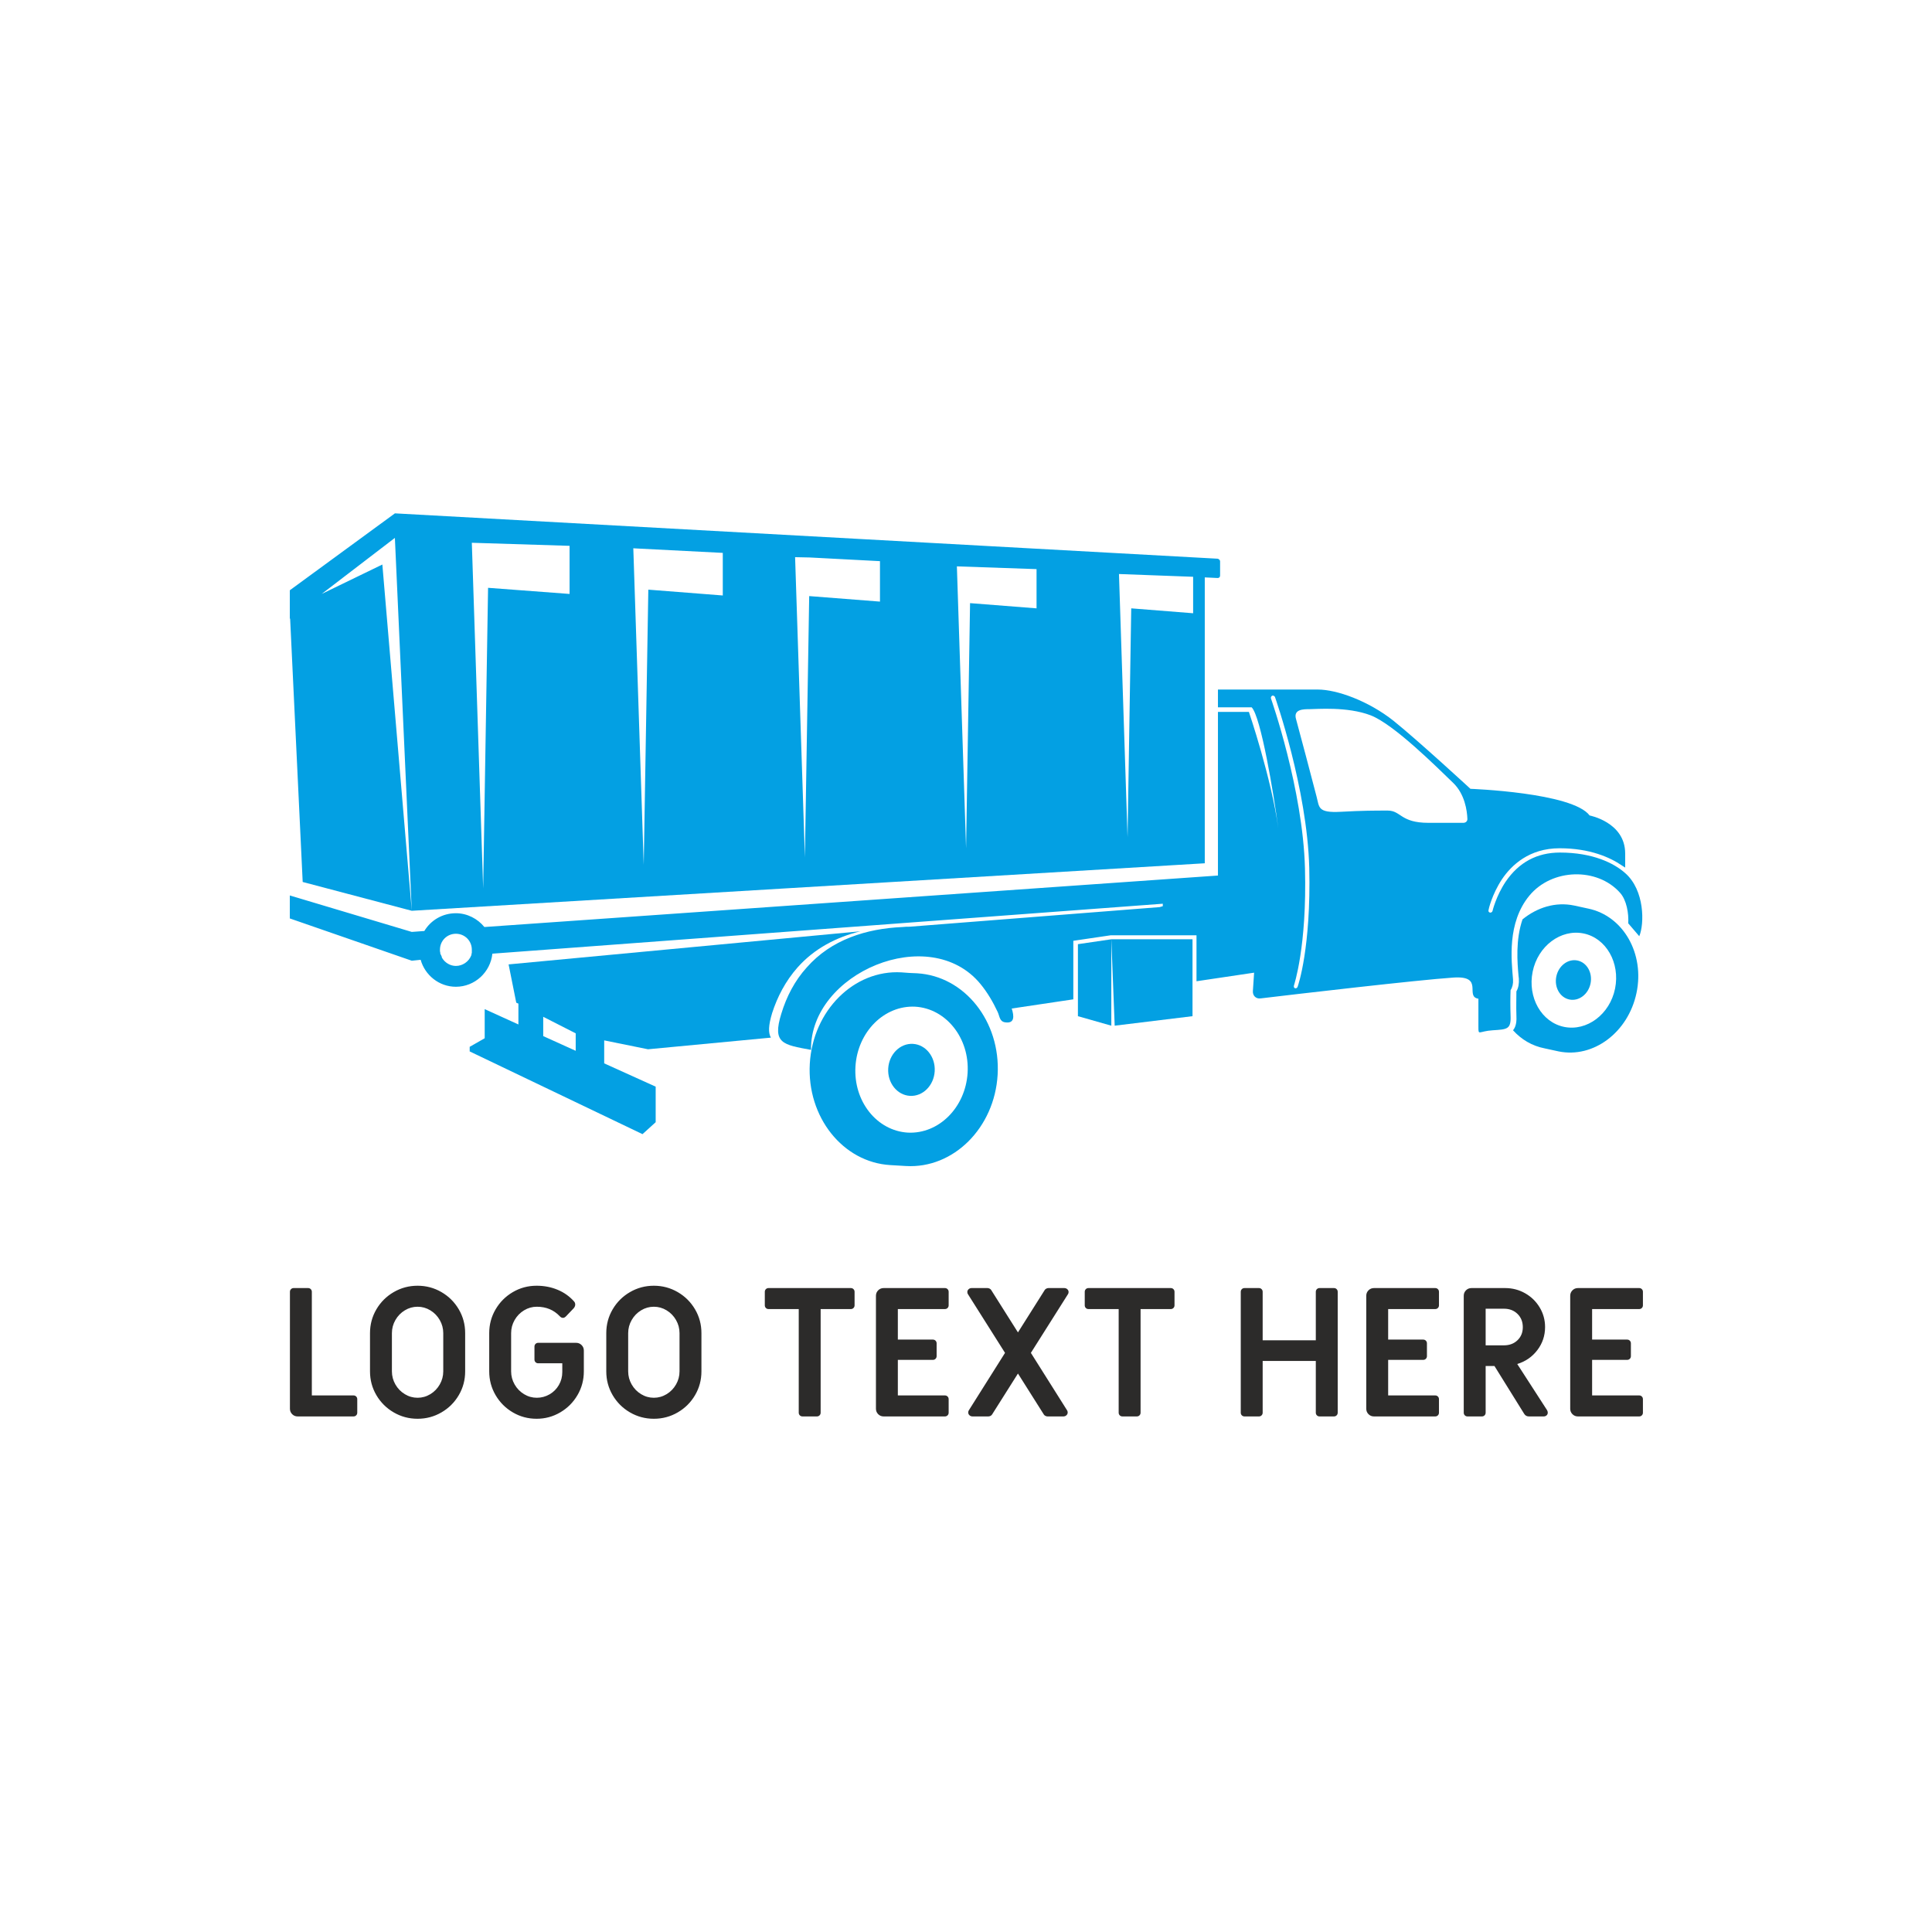 <svg width="1000" height="1000" viewBox="0 0 1000 1000" xmlns="http://www.w3.org/2000/svg"><defs/><path fill="#ffffff" d="M 0 0 L 1000 0 L 1000 1000 L 0 1000 Z"/><path fill="#03a0e3" transform="matrix(0.321 -1.553 1.553 0.321 46.178 1012.423)" d="M 416.517 409.921 C 416.517 413.069 413.607 415.621 410.017 415.621 C 406.427 415.621 403.517 413.069 403.517 409.921 C 403.517 406.773 406.427 404.221 410.017 404.221 C 413.607 404.221 416.517 406.773 416.517 409.921 Z"/><path fill="#03a0e3" transform="matrix(1.586 0 0 1.586 -20.529 -101.362)" d="M 531.327 360.446 C 530.527 360.246 527.527 359.646 526.727 359.446 C 520.627 358.146 514.627 360.046 509.827 363.946 C 507.527 370.646 508.127 377.946 508.527 382.446 L 508.627 383.246 C 508.727 384.846 508.527 386.246 507.827 387.446 C 507.827 389.646 507.727 392.646 507.827 395.146 C 507.927 396.946 507.827 398.846 506.727 400.146 C 509.427 403.146 512.927 405.246 517.027 406.046 C 517.827 406.246 520.827 406.846 521.627 407.046 C 532.927 409.346 544.327 400.846 547.027 387.946 C 549.727 375.146 542.727 362.846 531.327 360.446 Z M 540.027 386.546 C 538.327 394.946 530.827 400.546 523.427 399.046 C 516.027 397.546 511.427 389.446 513.127 381.046 C 514.827 372.646 522.327 367.046 529.727 368.546 C 537.127 370.046 541.727 378.146 540.027 386.546 Z"/><path fill="#03a0e3" transform="matrix(1.586 0 0 1.586 -20.529 -101.362)" d="M 111.727 351.746 L 147.327 361.146 L 137.727 248.146 L 117.927 257.746 L 141.827 239.446 L 141.827 239.746 L 147.327 361.146 L 406.127 345.646 L 406.127 252.346 L 410.327 252.546 C 410.827 252.546 411.127 252.246 411.127 251.746 L 411.127 247.146 C 411.127 246.646 410.727 246.346 410.327 246.246 L 141.827 231.446 L 107.527 256.546 L 107.527 265.846 L 107.627 265.746 L 111.727 351.746 Z M 399.627 252.046 L 402.327 252.146 L 402.327 264.046 L 382.127 262.446 L 380.927 337.146 L 378.127 251.246 L 399.627 252.046 Z M 351.227 249.646 L 351.227 262.446 L 329.527 260.746 L 328.227 340.746 L 325.227 248.746 L 351.227 249.646 Z M 277.227 245.846 L 300.127 247.046 L 300.127 260.246 L 277.027 258.446 L 275.627 343.746 L 272.427 245.746 L 277.227 245.846 Z M 221.427 242.946 L 248.827 244.346 L 248.827 258.246 L 224.527 256.346 L 223.027 346.146 L 219.627 242.846 L 221.427 242.946 Z M 198.827 242.046 L 198.827 257.746 L 172.227 255.746 L 170.627 353.846 L 166.927 241.046 L 198.827 242.046 Z"/><path fill="#03a0e3" transform="matrix(1.586 0 0 1.586 -20.529 -101.362)" d="M 312.227 381.546 C 311.327 381.546 308.027 381.346 307.127 381.246 C 291.627 380.346 278.227 393.746 277.227 411.046 C 276.227 428.446 288.027 443.246 303.527 444.146 C 304.427 444.246 307.727 444.346 308.627 444.446 C 324.127 445.346 337.527 431.946 338.527 414.646 C 339.527 397.246 327.727 382.446 312.227 381.546 Z M 328.727 414.046 C 328.027 425.346 319.327 434.046 309.227 433.546 C 299.127 432.946 291.427 423.346 292.127 411.946 C 292.827 400.646 301.527 391.946 311.627 392.446 C 321.727 393.046 329.427 402.746 328.727 414.046 Z"/><path fill="#03a0e3" transform="matrix(0.092 -1.583 1.583 0.092 -229.134 802.19)" d="M 190.553 432.187 C 190.553 436.384 186.747 439.787 182.053 439.787 C 177.358 439.787 173.553 436.384 173.553 432.187 C 173.553 427.99 177.358 424.587 182.053 424.587 C 186.747 424.587 190.553 427.99 190.553 432.187 Z"/><path fill="#03a0e3" transform="matrix(1.586 0 0 1.586 -20.529 -101.362)" d="M 376.727 398.646 L 402.127 395.546 L 402.127 370.446 L 375.627 370.446 Z"/><path fill="#03a0e3" transform="matrix(1.586 0 0 1.586 -20.529 -101.362)" d="M 364.727 395.546 L 375.627 398.646 L 375.627 370.446 L 364.727 372.046 Z"/><path fill="#03a0e3" transform="matrix(1.586 0 0 1.586 -20.529 -101.362)" d="M 273.227 379.646 C 278.727 373.446 285.927 369.746 293.727 367.846 L 178.927 378.646 L 181.427 391.146 L 182.127 391.446 L 182.127 398.246 L 171.127 393.246 L 171.127 402.746 L 166.227 405.546 L 166.227 407.046 L 222.627 434.046 L 226.927 430.146 L 226.927 418.546 L 210.127 410.946 L 210.127 403.446 L 224.427 406.346 L 264.527 402.546 C 263.627 400.946 263.727 398.546 264.927 394.546 C 266.627 389.246 269.327 384.046 273.227 379.646 Z M 190.227 402.046 L 190.227 395.746 L 200.827 401.146 L 200.827 406.846 L 190.227 402.046 Z"/><path fill="#03a0e3" transform="matrix(1.586 0 0 1.586 -20.529 -101.362)" d="M 543.327 348.846 C 539.727 345.646 532.827 342.146 522.027 342.146 C 514.527 342.146 508.627 345.346 504.327 351.646 C 501.127 356.446 500.027 361.246 500.027 361.246 C 499.927 361.546 499.627 361.746 499.327 361.746 C 499.327 361.746 499.227 361.746 499.227 361.746 C 498.827 361.646 498.627 361.346 498.727 360.946 C 498.727 360.746 499.827 355.846 503.127 350.846 C 506.227 346.246 512.027 340.746 521.927 340.746 C 531.827 340.746 538.427 343.746 542.227 346.346 C 542.627 346.546 542.927 346.846 543.327 347.046 L 543.327 342.446 C 543.327 332.246 531.727 330.046 531.727 330.046 C 526.127 322.546 492.827 321.346 492.827 321.346 C 492.827 321.346 475.927 305.746 467.727 299.146 C 459.527 292.646 449.227 288.946 443.027 288.946 L 410.427 288.946 L 410.427 294.746 L 421.427 294.746 C 424.427 297.746 428.627 322.946 430.127 334.246 C 427.827 317.646 420.527 296.246 420.527 296.246 L 410.427 296.246 L 410.427 349.646 L 171.027 366.446 C 168.827 363.746 165.427 361.946 161.727 361.946 C 157.327 361.946 153.527 364.246 151.427 367.746 L 147.327 368.046 L 107.527 356.146 L 107.527 363.646 L 147.327 377.446 L 150.227 377.146 C 151.627 382.146 156.227 385.946 161.727 385.946 C 167.927 385.946 173.027 381.146 173.627 375.146 L 392.427 358.846 L 392.427 359.646 C 391.727 359.846 391.427 359.946 391.427 359.946 L 309.827 366.346 C 309.027 366.346 308.327 366.346 307.527 366.446 C 295.727 366.946 284.227 370.546 276.227 379.646 C 272.327 383.946 269.627 389.146 267.927 394.746 C 264.927 404.446 268.427 404.846 277.627 406.546 C 277.227 381.446 316.327 364.846 332.927 385.046 C 335.227 387.846 337.027 390.946 338.527 394.146 C 339.227 395.646 339.127 397.246 340.927 397.546 C 344.127 398.046 343.927 395.546 343.127 393.046 L 363.227 390.046 L 363.227 370.946 L 375.427 369.146 L 403.427 369.146 L 403.427 384.146 L 422.227 381.346 L 421.827 387.346 C 421.727 388.846 422.827 389.946 424.327 389.746 C 435.127 388.446 475.427 383.746 487.227 382.946 C 497.527 382.246 490.827 389.146 495.427 389.846 C 495.427 392.446 495.427 396.846 495.427 398.946 C 495.427 402.046 495.427 400.446 500.127 400.146 C 504.827 399.846 506.127 399.846 505.927 395.346 C 505.827 392.646 505.827 389.246 505.927 387.046 C 506.527 386.146 506.827 384.946 506.727 383.546 C 506.227 377.346 504.727 365.146 512.027 356.246 C 519.427 347.246 534.227 346.946 541.627 355.246 C 543.827 357.646 544.527 362.146 544.327 365.246 C 545.527 366.646 546.727 368.046 547.927 369.446 C 549.627 365.446 549.727 354.446 543.327 348.846 Z M 161.727 379.146 C 159.827 379.146 158.127 378.046 157.227 376.546 L 157.227 376.546 C 157.127 376.446 157.127 376.346 157.127 376.246 C 157.127 376.246 157.127 376.146 157.127 376.146 C 157.027 376.046 157.027 375.846 156.927 375.746 C 156.927 375.646 156.927 375.646 156.827 375.546 C 156.827 375.446 156.827 375.446 156.727 375.346 C 156.727 375.246 156.627 375.146 156.627 375.046 C 156.627 374.946 156.627 374.946 156.627 374.846 C 156.627 374.746 156.627 374.546 156.527 374.446 C 156.527 374.446 156.527 374.346 156.527 374.346 C 156.527 374.146 156.527 374.046 156.527 373.846 C 156.527 370.946 158.827 368.646 161.727 368.646 C 164.627 368.646 166.927 370.946 166.927 373.846 C 166.927 374.046 166.927 374.146 166.927 374.346 C 166.927 374.446 166.927 374.546 166.927 374.646 C 166.927 374.746 166.927 374.746 166.927 374.846 C 166.927 374.946 166.827 375.046 166.827 375.246 C 166.827 375.246 166.827 375.246 166.827 375.346 C 166.827 375.446 166.727 375.646 166.727 375.746 L 166.727 375.746 C 165.927 377.746 163.927 379.146 161.727 379.146 Z M 436.427 385.946 C 436.327 386.246 436.027 386.446 435.827 386.446 C 435.727 386.446 435.627 386.446 435.627 386.446 C 435.227 386.346 435.127 385.946 435.227 385.546 C 435.227 385.446 439.527 372.946 438.827 347.246 C 438.127 321.446 427.827 292.146 427.727 291.846 C 427.627 291.446 427.827 291.146 428.127 290.946 C 428.527 290.846 428.827 291.046 429.027 291.346 C 429.127 291.646 439.527 321.146 440.227 347.146 C 440.827 373.146 436.627 385.446 436.427 385.946 Z M 490.527 332.446 C 488.727 332.446 485.127 332.446 479.127 332.446 C 469.927 332.446 470.227 328.446 465.827 328.446 C 461.427 328.446 457.827 328.446 450.427 328.846 C 442.927 329.246 443.527 327.346 442.627 323.946 C 441.727 320.446 436.727 301.446 435.927 298.646 C 434.927 295.346 438.327 295.346 440.427 295.346 C 442.627 295.346 452.627 294.446 460.227 297.346 C 467.827 300.246 481.927 314.346 487.127 319.346 C 491.027 323.046 491.727 328.546 491.827 331.046 C 491.927 331.846 491.327 332.446 490.527 332.446 Z"/><path id="text" fill="#2c2b2a" transform="matrix(0.968 0 0 0.968 -7.245 640.414)" d="M 163.714 94.595 C 162.914 93.795 162.514 92.819 162.514 91.667 L 162.514 29.171 C 162.514 28.595 162.706 28.115 163.09 27.731 C 163.474 27.347 163.954 27.155 164.53 27.155 L 172.21 27.155 C 172.786 27.155 173.266 27.347 173.65 27.731 C 174.034 28.115 174.226 28.595 174.226 29.171 L 174.226 84.563 L 196.498 84.563 C 197.074 84.563 197.554 84.755 197.938 85.139 C 198.322 85.523 198.514 86.003 198.514 86.579 L 198.514 93.779 C 198.514 94.355 198.322 94.835 197.938 95.219 C 197.554 95.603 197.074 95.795 196.498 95.795 L 166.642 95.795 C 165.49 95.795 164.514 95.395 163.714 94.595 Z M 218.002 93.635 C 214.098 91.363 211.01 88.291 208.738 84.419 C 206.466 80.547 205.33 76.307 205.33 71.699 L 205.33 51.251 C 205.33 46.643 206.466 42.403 208.738 38.531 C 211.01 34.659 214.098 31.587 218.002 29.315 C 221.906 27.043 226.162 25.907 230.77 25.907 C 235.378 25.907 239.634 27.043 243.538 29.315 C 247.442 31.587 250.53 34.659 252.802 38.531 C 255.074 42.403 256.21 46.643 256.21 51.251 L 256.21 71.699 C 256.21 76.307 255.074 80.547 252.802 84.419 C 250.53 88.291 247.442 91.363 243.538 93.635 C 239.634 95.907 235.378 97.043 230.77 97.043 C 226.162 97.043 221.906 95.907 218.002 93.635 Z M 237.586 83.891 C 239.698 82.611 241.378 80.883 242.626 78.707 C 243.874 76.531 244.498 74.195 244.498 71.699 L 244.498 51.251 C 244.498 48.755 243.874 46.419 242.626 44.243 C 241.378 42.067 239.698 40.339 237.586 39.059 C 235.474 37.779 233.202 37.139 230.77 37.139 C 228.338 37.139 226.066 37.779 223.954 39.059 C 221.842 40.339 220.162 42.067 218.914 44.243 C 217.666 46.419 217.042 48.755 217.042 51.251 L 217.042 71.699 C 217.042 74.195 217.666 76.531 218.914 78.707 C 220.162 80.883 221.842 82.611 223.954 83.891 C 226.066 85.171 228.338 85.811 230.77 85.811 C 233.202 85.811 235.474 85.171 237.586 83.891 Z M 281.698 93.635 C 277.826 91.363 274.754 88.291 272.482 84.419 C 270.21 80.547 269.074 76.307 269.074 71.699 L 269.074 51.251 C 269.074 46.643 270.21 42.403 272.482 38.531 C 274.754 34.659 277.826 31.587 281.698 29.315 C 285.57 27.043 289.81 25.907 294.418 25.907 C 298.45 25.907 302.194 26.627 305.65 28.067 C 309.106 29.507 312.05 31.603 314.482 34.355 C 314.866 34.803 315.058 35.347 315.058 35.987 C 315.058 36.627 314.802 37.267 314.29 37.907 L 310.066 42.323 C 309.554 42.835 309.042 43.091 308.53 43.091 C 307.89 43.091 307.314 42.803 306.802 42.227 C 303.602 38.835 299.506 37.139 294.514 37.139 C 292.082 37.139 289.81 37.779 287.698 39.059 C 285.586 40.339 283.906 42.067 282.658 44.243 C 281.41 46.419 280.786 48.755 280.786 51.251 L 280.786 71.699 C 280.786 74.195 281.41 76.531 282.658 78.707 C 283.906 80.883 285.586 82.611 287.698 83.891 C 289.81 85.171 292.082 85.811 294.514 85.811 C 296.946 85.811 299.218 85.203 301.33 83.987 C 303.442 82.771 305.106 81.107 306.322 78.995 C 307.538 76.883 308.146 74.579 308.146 72.083 L 308.146 67.379 L 295.282 67.379 C 294.706 67.379 294.226 67.187 293.842 66.803 C 293.458 66.419 293.266 65.939 293.266 65.363 L 293.266 58.451 C 293.266 57.875 293.458 57.395 293.842 57.011 C 294.226 56.627 294.706 56.435 295.282 56.435 L 315.538 56.435 C 316.69 56.435 317.666 56.835 318.466 57.635 C 319.266 58.435 319.666 59.411 319.666 60.563 L 319.666 71.699 C 319.666 76.307 318.53 80.547 316.258 84.419 C 313.986 88.291 310.914 91.363 307.042 93.635 C 303.17 95.907 298.962 97.043 294.418 97.043 C 289.81 97.043 285.57 95.907 281.698 93.635 Z M 344.338 93.635 C 340.434 91.363 337.346 88.291 335.074 84.419 C 332.802 80.547 331.666 76.307 331.666 71.699 L 331.666 51.251 C 331.666 46.643 332.802 42.403 335.074 38.531 C 337.346 34.659 340.434 31.587 344.338 29.315 C 348.242 27.043 352.498 25.907 357.106 25.907 C 361.714 25.907 365.97 27.043 369.874 29.315 C 373.778 31.587 376.866 34.659 379.138 38.531 C 381.41 42.403 382.546 46.643 382.546 51.251 L 382.546 71.699 C 382.546 76.307 381.41 80.547 379.138 84.419 C 376.866 88.291 373.778 91.363 369.874 93.635 C 365.97 95.907 361.714 97.043 357.106 97.043 C 352.498 97.043 348.242 95.907 344.338 93.635 Z M 363.922 83.891 C 366.034 82.611 367.714 80.883 368.962 78.707 C 370.21 76.531 370.834 74.195 370.834 71.699 L 370.834 51.251 C 370.834 48.755 370.21 46.419 368.962 44.243 C 367.714 42.067 366.034 40.339 363.922 39.059 C 361.81 37.779 359.538 37.139 357.106 37.139 C 354.674 37.139 352.402 37.779 350.29 39.059 C 348.178 40.339 346.498 42.067 345.25 44.243 C 344.002 46.419 343.378 48.755 343.378 51.251 L 343.378 71.699 C 343.378 74.195 344.002 76.531 345.25 78.707 C 346.498 80.883 348.178 82.611 350.29 83.891 C 352.402 85.171 354.674 85.811 357.106 85.811 C 359.538 85.811 361.81 85.171 363.922 83.891 Z M 435.154 95.219 C 434.77 94.835 434.578 94.355 434.578 93.779 L 434.578 38.387 L 418.45 38.387 C 417.874 38.387 417.394 38.195 417.01 37.811 C 416.626 37.427 416.434 36.947 416.434 36.371 L 416.434 29.171 C 416.434 28.595 416.626 28.115 417.01 27.731 C 417.394 27.347 417.874 27.155 418.45 27.155 L 462.418 27.155 C 462.994 27.155 463.474 27.347 463.858 27.731 C 464.242 28.115 464.434 28.595 464.434 29.171 L 464.434 36.371 C 464.434 36.947 464.242 37.427 463.858 37.811 C 463.474 38.195 462.994 38.387 462.418 38.387 L 446.29 38.387 L 446.29 93.779 C 446.29 94.355 446.098 94.835 445.714 95.219 C 445.33 95.603 444.85 95.795 444.274 95.795 L 436.594 95.795 C 436.018 95.795 435.538 95.603 435.154 95.219 Z M 477.058 94.595 C 476.258 93.795 475.858 92.819 475.858 91.667 L 475.858 31.283 C 475.858 30.131 476.258 29.155 477.058 28.355 C 477.858 27.555 478.834 27.155 479.986 27.155 L 512.722 27.155 C 513.298 27.155 513.778 27.347 514.162 27.731 C 514.546 28.115 514.738 28.595 514.738 29.171 L 514.738 36.371 C 514.738 36.947 514.546 37.427 514.162 37.811 C 513.778 38.195 513.298 38.387 512.722 38.387 L 487.57 38.387 L 487.57 54.707 L 506.29 54.707 C 506.866 54.707 507.346 54.899 507.73 55.283 C 508.114 55.667 508.306 56.147 508.306 56.723 L 508.306 63.539 C 508.306 64.115 508.114 64.595 507.73 64.979 C 507.346 65.363 506.866 65.555 506.29 65.555 L 487.57 65.555 L 487.57 84.563 L 512.722 84.563 C 513.298 84.563 513.778 84.755 514.162 85.139 C 514.546 85.523 514.738 86.003 514.738 86.579 L 514.738 93.779 C 514.738 94.355 514.546 94.835 514.162 95.219 C 513.778 95.603 513.298 95.795 512.722 95.795 L 479.986 95.795 C 478.834 95.795 477.858 95.395 477.058 94.595 Z M 525.874 95.171 C 525.426 94.755 525.202 94.259 525.202 93.683 C 525.202 93.171 525.33 92.755 525.586 92.435 L 544.882 61.811 L 525.106 30.515 C 524.85 30.195 524.722 29.779 524.722 29.267 C 524.722 28.691 524.946 28.195 525.394 27.779 C 525.842 27.363 526.386 27.155 527.026 27.155 L 535.474 27.155 C 535.858 27.155 536.242 27.251 536.626 27.443 C 537.01 27.635 537.298 27.891 537.49 28.211 L 551.794 50.867 L 566.098 28.211 C 566.29 27.891 566.578 27.635 566.962 27.443 C 567.346 27.251 567.73 27.155 568.114 27.155 L 576.562 27.155 C 577.202 27.155 577.746 27.363 578.194 27.779 C 578.642 28.195 578.866 28.691 578.866 29.267 C 578.866 29.779 578.738 30.195 578.482 30.515 L 558.706 61.811 L 578.002 92.435 C 578.258 92.755 578.386 93.171 578.386 93.683 C 578.386 94.259 578.162 94.755 577.714 95.171 C 577.266 95.587 576.722 95.795 576.082 95.795 L 567.634 95.795 C 567.25 95.795 566.866 95.699 566.482 95.507 C 566.098 95.315 565.81 95.059 565.618 94.739 L 551.794 72.851 L 537.97 94.739 C 537.778 95.059 537.49 95.315 537.106 95.507 C 536.722 95.699 536.338 95.795 535.954 95.795 L 527.506 95.795 C 526.866 95.795 526.322 95.587 525.874 95.171 Z M 606.226 95.219 C 605.842 94.835 605.65 94.355 605.65 93.779 L 605.65 38.387 L 589.522 38.387 C 588.946 38.387 588.466 38.195 588.082 37.811 C 587.698 37.427 587.506 36.947 587.506 36.371 L 587.506 29.171 C 587.506 28.595 587.698 28.115 588.082 27.731 C 588.466 27.347 588.946 27.155 589.522 27.155 L 633.49 27.155 C 634.066 27.155 634.546 27.347 634.93 27.731 C 635.314 28.115 635.506 28.595 635.506 29.171 L 635.506 36.371 C 635.506 36.947 635.314 37.427 634.93 37.811 C 634.546 38.195 634.066 38.387 633.49 38.387 L 617.362 38.387 L 617.362 93.779 C 617.362 94.355 617.17 94.835 616.786 95.219 C 616.402 95.603 615.922 95.795 615.346 95.795 L 607.666 95.795 C 607.09 95.795 606.61 95.603 606.226 95.219 Z M 671.506 95.219 C 671.122 94.835 670.93 94.355 670.93 93.779 L 670.93 29.171 C 670.93 28.595 671.122 28.115 671.506 27.731 C 671.89 27.347 672.37 27.155 672.946 27.155 L 680.626 27.155 C 681.202 27.155 681.682 27.347 682.066 27.731 C 682.45 28.115 682.642 28.595 682.642 29.171 L 682.642 55.091 L 711.058 55.091 L 711.058 29.171 C 711.058 28.595 711.25 28.115 711.634 27.731 C 712.018 27.347 712.498 27.155 713.074 27.155 L 720.754 27.155 C 721.33 27.155 721.81 27.347 722.194 27.731 C 722.578 28.115 722.77 28.595 722.77 29.171 L 722.77 93.779 C 722.77 94.355 722.578 94.835 722.194 95.219 C 721.81 95.603 721.33 95.795 720.754 95.795 L 713.074 95.795 C 712.498 95.795 712.018 95.603 711.634 95.219 C 711.25 94.835 711.058 94.355 711.058 93.779 L 711.058 66.131 L 682.642 66.131 L 682.642 93.779 C 682.642 94.355 682.45 94.835 682.066 95.219 C 681.682 95.603 681.202 95.795 680.626 95.795 L 672.946 95.795 C 672.37 95.795 671.89 95.603 671.506 95.219 Z M 739.234 94.595 C 738.434 93.795 738.034 92.819 738.034 91.667 L 738.034 31.283 C 738.034 30.131 738.434 29.155 739.234 28.355 C 740.034 27.555 741.01 27.155 742.162 27.155 L 774.898 27.155 C 775.474 27.155 775.954 27.347 776.338 27.731 C 776.722 28.115 776.914 28.595 776.914 29.171 L 776.914 36.371 C 776.914 36.947 776.722 37.427 776.338 37.811 C 775.954 38.195 775.474 38.387 774.898 38.387 L 749.746 38.387 L 749.746 54.707 L 768.466 54.707 C 769.042 54.707 769.522 54.899 769.906 55.283 C 770.29 55.667 770.482 56.147 770.482 56.723 L 770.482 63.539 C 770.482 64.115 770.29 64.595 769.906 64.979 C 769.522 65.363 769.042 65.555 768.466 65.555 L 749.746 65.555 L 749.746 84.563 L 774.898 84.563 C 775.474 84.563 775.954 84.755 776.338 85.139 C 776.722 85.523 776.914 86.003 776.914 86.579 L 776.914 93.779 C 776.914 94.355 776.722 94.835 776.338 95.219 C 775.954 95.603 775.474 95.795 774.898 95.795 L 742.162 95.795 C 741.01 95.795 740.034 95.395 739.234 94.595 Z M 790.738 95.219 C 790.354 94.835 790.162 94.355 790.162 93.779 L 790.162 31.283 C 790.162 30.131 790.562 29.155 791.362 28.355 C 792.162 27.555 793.138 27.155 794.29 27.155 L 812.242 27.155 C 816.146 27.155 819.73 28.083 822.994 29.939 C 826.258 31.795 828.85 34.323 830.77 37.523 C 832.69 40.723 833.65 44.211 833.65 47.987 C 833.65 52.595 832.274 56.707 829.522 60.323 C 826.77 63.939 823.186 66.419 818.77 67.763 L 834.706 92.435 C 834.962 92.883 835.09 93.331 835.09 93.779 C 835.09 94.355 834.882 94.835 834.466 95.219 C 834.05 95.603 833.522 95.795 832.882 95.795 L 825.01 95.795 C 823.922 95.795 823.09 95.347 822.514 94.451 L 806.578 68.819 L 801.874 68.819 L 801.874 93.779 C 801.874 94.355 801.682 94.835 801.298 95.219 C 800.914 95.603 800.434 95.795 799.858 95.795 L 792.178 95.795 C 791.602 95.795 791.122 95.603 790.738 95.219 Z M 811.666 57.779 C 814.61 57.779 817.026 56.867 818.914 55.043 C 820.802 53.219 821.746 50.899 821.746 48.083 C 821.746 45.203 820.802 42.835 818.914 40.979 C 817.026 39.123 814.61 38.195 811.666 38.195 L 801.874 38.195 L 801.874 57.779 L 811.666 57.779 Z M 848.29 94.595 C 847.49 93.795 847.09 92.819 847.09 91.667 L 847.09 31.283 C 847.09 30.131 847.49 29.155 848.29 28.355 C 849.09 27.555 850.066 27.155 851.218 27.155 L 883.954 27.155 C 884.53 27.155 885.01 27.347 885.394 27.731 C 885.778 28.115 885.97 28.595 885.97 29.171 L 885.97 36.371 C 885.97 36.947 885.778 37.427 885.394 37.811 C 885.01 38.195 884.53 38.387 883.954 38.387 L 858.802 38.387 L 858.802 54.707 L 877.522 54.707 C 878.098 54.707 878.578 54.899 878.962 55.283 C 879.346 55.667 879.538 56.147 879.538 56.723 L 879.538 63.539 C 879.538 64.115 879.346 64.595 878.962 64.979 C 878.578 65.363 878.098 65.555 877.522 65.555 L 858.802 65.555 L 858.802 84.563 L 883.954 84.563 C 884.53 84.563 885.01 84.755 885.394 85.139 C 885.778 85.523 885.97 86.003 885.97 86.579 L 885.97 93.779 C 885.97 94.355 885.778 94.835 885.394 95.219 C 885.01 95.603 884.53 95.795 883.954 95.795 L 851.218 95.795 C 850.066 95.795 849.09 95.395 848.29 94.595 Z"/></svg>